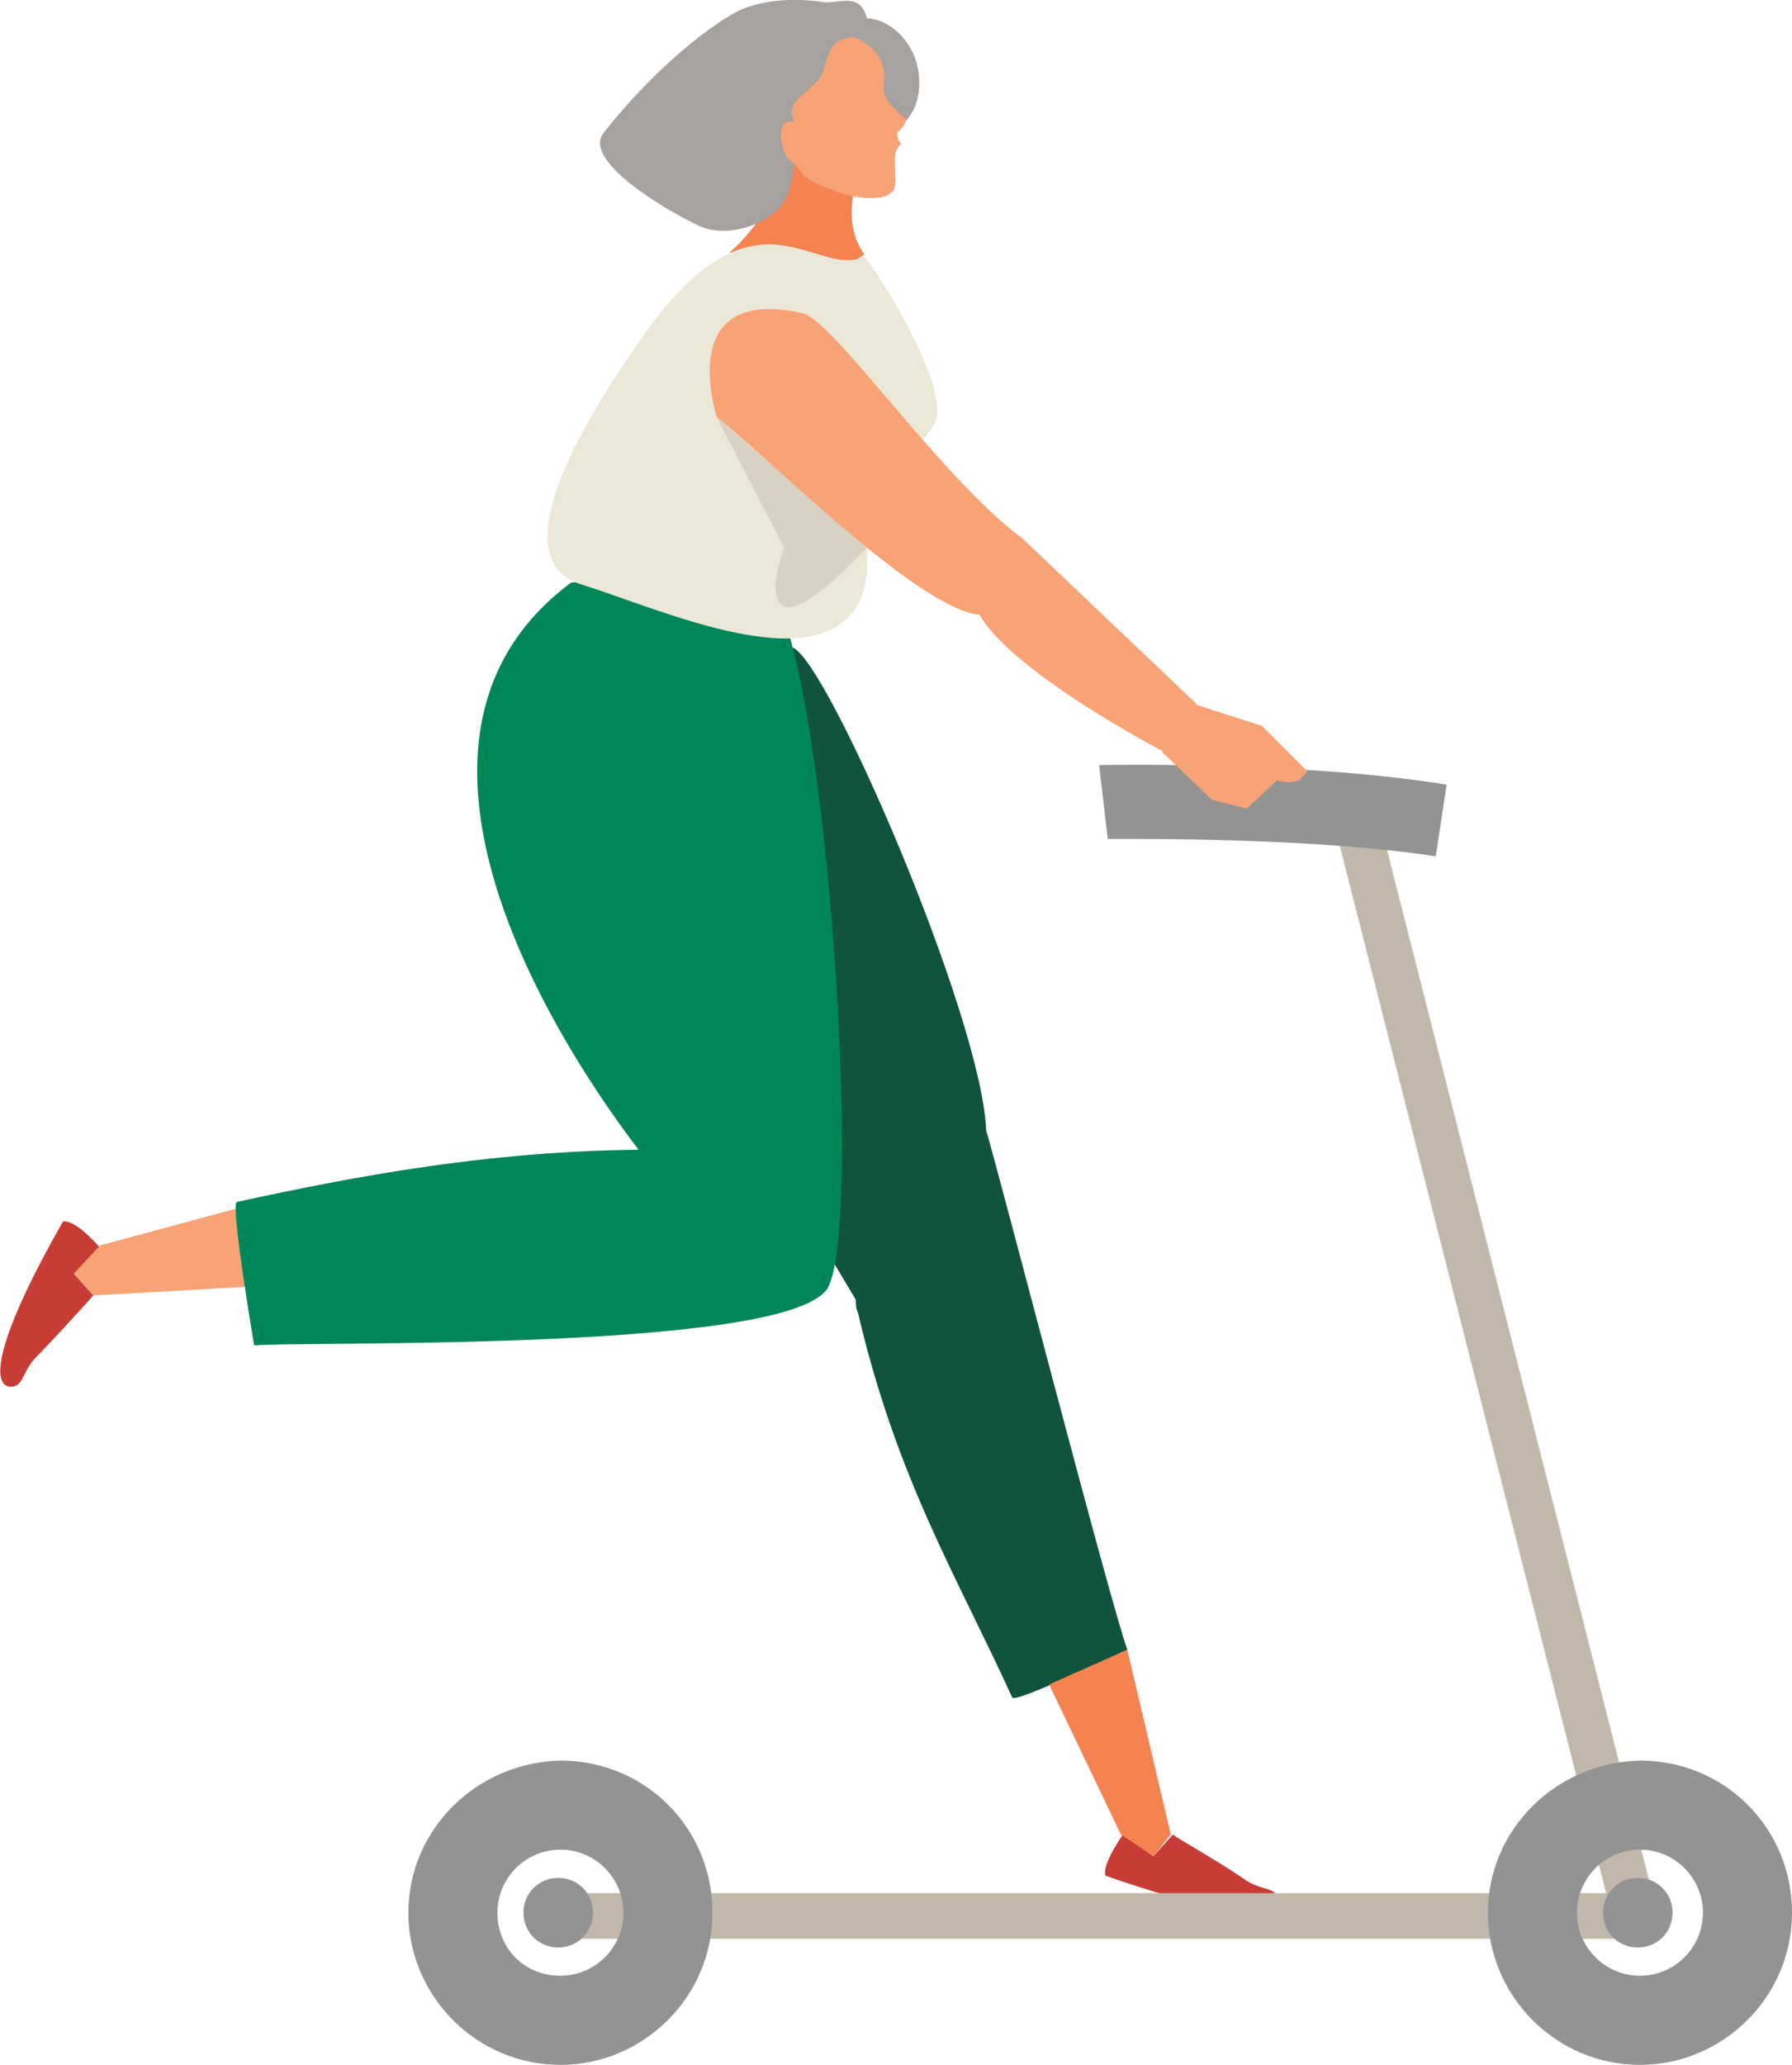 <?xml version="1.0" encoding="utf-8"?>
<!-- Generator: Adobe Illustrator 26.0.1, SVG Export Plug-In . SVG Version: 6.00 Build 0)  -->
<svg version="1.1" id="Layer_1" xmlns="http://www.w3.org/2000/svg" xmlns:xlink="http://www.w3.org/1999/xlink" x="0px" y="0px"
	 width="82.5px" height="95px" viewBox="0 0 82.5 95" style="enable-background:new 0 0 82.5 95;" xml:space="preserve">
<style type="text/css">
	.st0{fill:#11543C;}
	.st1{fill:#C73D35;}
	.st2{fill:#F58352;}
	.st3{fill:#F8A375;}
	.st4{fill:#008658;}
	.st5{fill:#C1B8AB;}
	.st6{fill:#939393;}
	.st7{fill:#ECE8D8;}
	.st8{fill:#D9D2C4;}
	.st9{fill:#A5A2A0;}
</style>
<g>
	<g>
		<path class="st0" d="M45.4,52c-0.2-5.2-7.3-21.6-8.9-22.2c-4.3-0.4-16-1.4,2.9,30l0,0c0,0.2,0,0.4,0.1,0.6
			c1.8,7.7,4.6,12.2,7.1,17.7c0.1,0.3,5.3-2.2,5.3-2.2C51.1,73.7,46,54,45.4,52z"/>
		<g>
			<g>
				<path class="st1" d="M57.2,86.4c0.8,0.6,1.5,0.4,1.6,0.9c0.2,0.9-1.9,1.1-7.9-1c-0.2-0.5,0.8-1.9,0.8-1.9l1.4,1l0.9-1
					C53.9,84.4,56.2,85.7,57.2,86.4z"/>
			</g>
		</g>
		<polygon class="st2" points="53.9,84.4 53.1,85.4 51.6,84.4 48.3,77.5 51.9,75.9 		"/>
	</g>
	<g>
		<g>
			<path class="st1" d="M1.7,62.4c-0.7,0.7-0.6,1.4-1.2,1.4c-0.9,0-0.8-2,2.4-7.6c0.6-0.1,1.7,1.2,1.7,1.2l-1.2,1.2l0.9,1
				C4.3,59.6,2.5,61.6,1.7,62.4z"/>
		</g>
		<polygon class="st3" points="4.3,59.6 3.4,58.6 4.6,57.3 10.9,55.6 11.4,59.2 		"/>
		<path class="st4" d="M35,26.5c-4.9,1.1-7.8,0.2-8.7,0.3C17,33.7,24.9,47,29.4,52.9c5.2,3.6,6.8,7.2,8.6,6.5
			C39.9,57.4,38,28.3,35,26.5z"/>
		<path class="st4" d="M30.8,52.9c-7.9-0.1-14.8,1.3-19.9,2.4c-0.3,0.1,0.8,6.6,0.8,6.6c2.2-0.2,23.9,0.3,26.3-2.5
			C38.7,58.7,38.5,53.8,30.8,52.9z"/>
	</g>
	<g>
		<g>
			<g>
				<polygon class="st5" points="61.6,38.6 63.6,38.1 76.3,88 74.3,88.5 				"/>
			</g>
		</g>
		<path class="st6" d="M66.6,36.1c-6.8-1.1-16-0.9-16-0.9l0.4,3.4c0,0,0.6,0,1.5,0c2.8,0,9.1,0.1,13.6,0.8L66.6,36.1z"/>
		<g>
			<g>
				<polygon class="st5" points="25.6,89.2 25.6,87.1 75.5,87.1 75.5,89.2 				"/>
			</g>
		</g>
		<g>
			<path class="st6" d="M68.5,88c0,3.8,3.1,7,7,7c3.8,0,7-3.1,7-7s-3.1-7-7-7C71.6,81.1,68.5,84.2,68.5,88z M72.6,88
				c0-1.6,1.3-2.9,2.9-2.9s2.9,1.3,2.9,2.9s-1.3,2.9-2.9,2.9C73.9,90.9,72.6,89.6,72.6,88z"/>
			<path class="st6" d="M73.8,88c0,0.9,0.7,1.6,1.6,1.6S77,88.9,77,88s-0.7-1.6-1.6-1.6C74.5,86.4,73.8,87.1,73.8,88z"/>
		</g>
		<g>
			<path class="st6" d="M18.8,88c0,3.8,3.1,7,7,7c3.8,0,7-3.1,7-7s-3.1-7-7-7C21.9,81.1,18.8,84.2,18.8,88z M22.9,88
				c0-1.6,1.3-2.9,2.9-2.9c1.6,0,2.9,1.3,2.9,2.9s-1.3,2.9-2.9,2.9C24.1,90.9,22.9,89.6,22.9,88z"/>
			<path class="st6" d="M24.1,88c0,0.9,0.7,1.6,1.6,1.6c0.9,0,1.6-0.7,1.6-1.6s-0.7-1.6-1.6-1.6C24.8,86.4,24.1,87.1,24.1,88z"/>
		</g>
	</g>
	<path class="st2" d="M35.6,7c0.3-0.4,0.7-1,1.4-1s2.2,1.7,2.5,2.1c-0.8,2.4,0.3,3.6,0.3,3.6s-1.2,1-2.7,1s-3.5-1.1-3.5-1.1
		S36.3,9.4,35.6,7z"/>
	<g>
		<path class="st7" d="M26.8,26.9c3.8,1.2,11,4.5,12.8,0.7c0.7-1.5,0.1-4.3,0.1-4.3s3.2-3.2,3.4-4c0.5-2-3.2-7.5-3.3-7.5
			c-2.3,1.1-5-3.8-10.3,3.8C29.6,15.6,22,25.5,26.8,26.9z"/>
		<path class="st8" d="M36.1,27.9c-0.9-0.4,0-2.7,0-2.7l-3.1-6l6.9,6C39.9,25.2,37.1,28.3,36.1,27.9z"/>
	</g>
	<g>
		<g>
			<g>
				<path class="st3" d="M58.1,33.4l2.1,2.1l-0.4,0.4c-0.5,0.2-1,0-1,0l-1.4,1.3l-1.6-0.4l-2.3-2.2l1.5-2.2L58.1,33.4z"/>
			</g>
			<path class="st3" d="M47.1,24.8l8,7.6l-1.5,2.2c0,0-7.3-3.8-8.6-6.5C45.2,26,47.1,24.8,47.1,24.8z"/>
		</g>
		<g>
			<path class="st3" d="M33,19.2c2.7,2.1,10.5,10.1,12.8,9c1.4-0.7,2.3-1.8,1.3-3.4c-3.9-2.9-8.8-10.2-10.2-10.4
				C31,13.1,33,19.2,33,19.2z"/>
		</g>
	</g>
	<g>
		<path class="st9" d="M38,4.1c0.4,1.4,1.7,2.3,2.8,2c1.2-0.3,1.8-1.7,1.4-3.2c-0.4-1.4-1.7-2.3-2.8-2C38.2,1.2,37.6,2.6,38,4.1z"/>
		<g>
			<path class="st3" d="M36.3,6.6C36,5.5,37.1,2,38,1.8c0.9-0.3,1.3-0.4,2.1,0.4C41,3,40.6,3.8,40.7,4.3c0.1,0.4,0.7,0.9,1,1.2
				c0,0.3-0.4,0.6-0.4,0.6s0,0.4,0.2,0.5c-0.3,0.3-0.3,0.5-0.3,0.9c0,0.5,0.1,1.1-0.1,1.3c-0.5,0.6-2.2,0.2-2.6,0
				C37.1,8.3,36.7,8.1,36.3,6.6z"/>
		</g>
		<path class="st9" d="M36.2,9.1c-0.6,1.2-2.7,1.9-4,1.3c-1.9-0.9-5.4-3.1-4.4-4.3c2.6-3.3,5.6-5.5,6.7-5.8c0.9-0.3,2.2-0.4,3.4-0.2
			c0.9,0.1,2.2-0.8,2.1,2c-0.3-0.2-0.6-0.4-0.8-0.4c-0.6,0.2-0.9,0-1.3,1.6c-0.3,0.9-2.1,1.3-1.2,2.5C36.6,7.4,36.5,8.5,36.2,9.1z"
			/>
		<path class="st3" d="M36.8,5.7c-1.2-0.6-0.9,1.2-0.5,1.6c0.1,0.1,0.4,0.4,0.6,0.4L36.8,5.7z"/>
	</g>
</g>
</svg>
